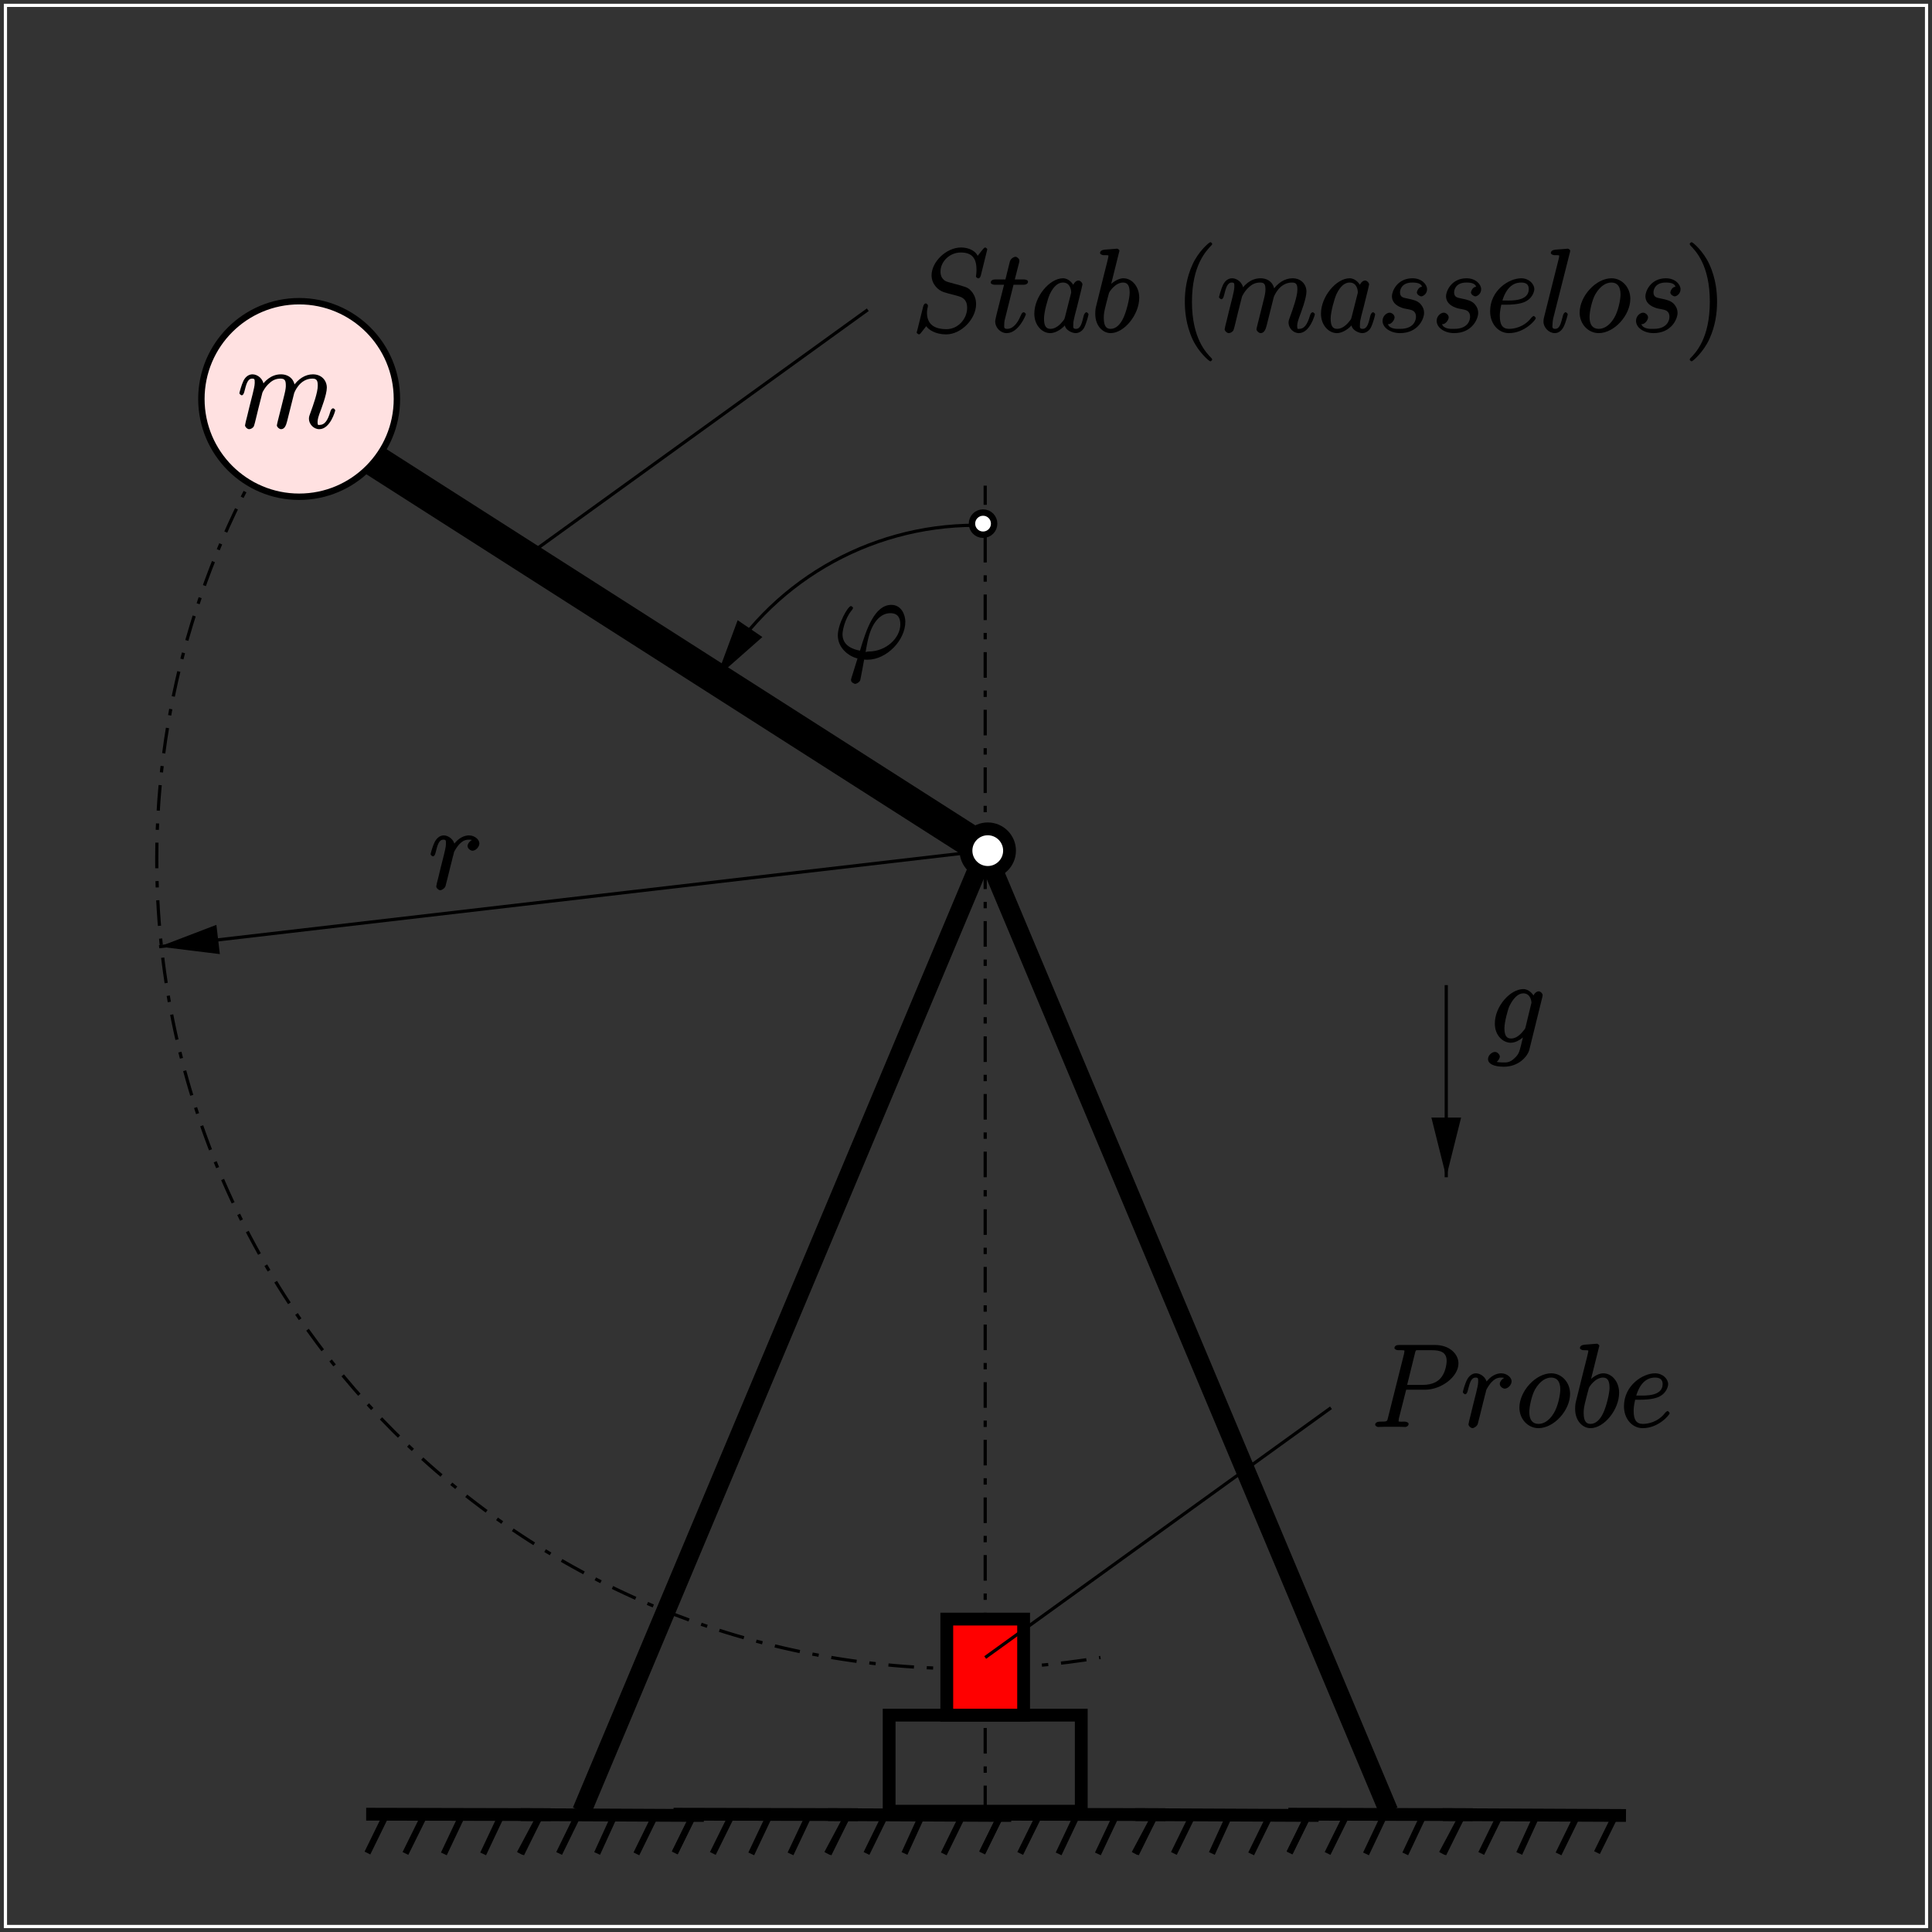<?xml version="1.0" encoding="UTF-8"?>
<svg xmlns="http://www.w3.org/2000/svg" xmlns:xlink="http://www.w3.org/1999/xlink" width="283.46pt" height="283.47pt" viewBox="0 0 283.46 283.47" version="1.1">
<rect x="0" y="0" width="283.46" height="283.47" fill="#333333" stroke="none"/>
<defs>
<g>
<symbol overflow="visible" id="glyph0-0">
<path style="stroke:none;" d=""/>
</symbol>
<symbol overflow="visible" id="glyph0-1">
<path style="stroke:none;" d="M 3.688 -5.188 C 3.719 -5.281 4.094 -6.047 4.734 -6.594 C 5.188 -7.016 5.688 -7.25 6.359 -7.25 C 7.047 -7.25 7.125 -6.875 7.125 -6.188 C 7.125 -6.078 7.125 -5.734 6.922 -4.922 L 6.484 -3.156 C 6.359 -2.641 6.031 -1.359 5.984 -1.172 C 5.922 -0.906 5.812 -0.469 5.812 -0.391 C 5.812 -0.156 6.172 0.172 6.422 0.172 C 6.938 0.172 7.156 -0.359 7.312 -0.984 L 8.344 -5.094 C 8.391 -5.234 9.141 -7.25 11.031 -7.25 C 11.719 -7.25 11.812 -6.875 11.812 -6.188 C 11.812 -5.219 11.141 -3.344 10.766 -2.312 C 10.609 -1.891 10.516 -1.672 10.516 -1.359 C 10.516 -0.578 11.203 0.172 12.031 0.172 C 13.641 0.172 14.375 -2.5 14.375 -2.594 C 14.375 -2.688 14.172 -2.891 14.062 -2.891 C 13.906 -2.891 13.734 -2.703 13.656 -2.406 C 13.266 -1.031 12.781 -0.453 12.094 -0.453 C 11.922 -0.453 11.781 -0.328 11.781 -0.875 C 11.781 -1.328 11.984 -1.875 12.047 -2.062 C 12.359 -2.891 13.141 -4.922 13.141 -5.922 C 13.141 -6.953 12.391 -7.875 11.094 -7.875 C 9.938 -7.875 8.906 -7.156 8.219 -6.141 L 8.453 -6.062 C 8.406 -6.984 7.703 -7.875 6.406 -7.875 C 4.875 -7.875 3.953 -6.734 3.656 -6.297 L 3.891 -6.219 C 3.844 -7.203 3 -7.875 2.234 -7.875 C 1.734 -7.875 1.234 -7.578 0.906 -6.922 C 0.609 -6.297 0.312 -5.172 0.312 -5.094 C 0.312 -5.031 0.531 -4.797 0.656 -4.797 C 0.797 -4.797 0.953 -4.953 1.047 -5.359 C 1.312 -6.375 1.5 -7.25 2.188 -7.25 C 2.578 -7.25 2.562 -7.109 2.562 -6.594 C 2.562 -6.219 2.391 -5.547 2.266 -5.016 L 1.797 -3.156 C 1.719 -2.828 1.531 -2.047 1.453 -1.734 C 1.328 -1.297 1.141 -0.484 1.141 -0.391 C 1.141 -0.156 1.484 0.172 1.734 0.172 C 1.953 0.172 2.266 0.031 2.422 -0.234 C 2.5 -0.406 2.656 -1.016 2.734 -1.359 L 3.109 -2.906 Z M 3.688 -5.188 "/>
</symbol>
<symbol overflow="visible" id="glyph0-2">
<path style="stroke:none;" d="M 6.703 -7.312 C 6.172 -7.219 5.734 -6.703 5.734 -6.312 C 5.734 -5.906 6.219 -5.625 6.453 -5.625 C 6.938 -5.625 7.469 -6.188 7.469 -6.703 C 7.469 -7.25 6.797 -7.875 5.938 -7.875 C 5.25 -7.875 4.359 -7.5 3.641 -6.453 L 3.875 -6.375 C 3.75 -7.281 2.922 -7.875 2.234 -7.875 C 1.562 -7.875 1.125 -7.297 0.953 -6.984 C 0.562 -6.219 0.312 -5.188 0.312 -5.094 C 0.312 -5.031 0.531 -4.797 0.656 -4.797 C 0.797 -4.797 0.953 -4.953 1.047 -5.359 C 1.312 -6.391 1.5 -7.25 2.188 -7.25 C 2.594 -7.25 2.562 -7.094 2.562 -6.594 C 2.562 -6.219 2.391 -5.547 2.266 -5.016 L 1.797 -3.156 C 1.719 -2.828 1.531 -2.047 1.453 -1.734 C 1.328 -1.297 1.141 -0.484 1.141 -0.391 C 1.141 -0.156 1.484 0.172 1.734 0.172 C 1.922 0.172 2.391 -0.094 2.5 -0.438 C 2.547 -0.562 3.188 -3.172 3.281 -3.562 C 3.375 -3.938 3.484 -4.312 3.562 -4.688 C 3.641 -4.922 3.703 -5.203 3.75 -5.422 C 3.812 -5.578 4.219 -6.312 4.656 -6.703 C 4.859 -6.891 5.219 -7.25 5.922 -7.25 C 6.203 -7.25 6.375 -7.234 6.594 -7.078 Z M 6.703 -7.312 "/>
</symbol>
<symbol overflow="visible" id="glyph0-3">
<path style="stroke:none;" d="M 5.188 -1.031 C 4.891 -1.031 4.766 -0.891 4.766 -0.984 C 4.766 -1.016 5.062 -2.641 5.172 -3.016 C 5.719 -5.219 6.891 -6.656 8.391 -6.656 C 9.5 -6.656 9.859 -5.953 9.859 -5.016 C 9.859 -3.047 7.812 -1.031 5.188 -1.031 Z M 4.438 0.141 C 4.547 0.156 4.719 0.172 5.031 0.172 C 7.859 0.172 10.594 -2.688 10.594 -5.406 C 10.594 -6.453 9.984 -7.875 8.547 -7.875 C 6.062 -7.875 4.859 -4.234 3.938 -1.156 C 2.062 -1.516 1.375 -2.422 1.375 -3.578 C 1.375 -4.047 1.688 -5.781 2.688 -7.031 C 2.875 -7.25 2.922 -7.391 2.922 -7.422 C 2.922 -7.562 2.656 -7.703 2.625 -7.703 C 2.156 -7.703 0.688 -5.047 0.688 -3.406 C 0.688 -1.484 2.359 -0.297 3.578 -0.016 L 2.703 2.797 C 2.625 3.047 2.625 3.078 2.625 3.156 C 2.625 3.562 3.188 3.719 3.219 3.719 C 3.391 3.719 3.844 3.516 3.984 3.172 C 4.031 3.016 4.516 0.344 4.547 0.172 Z M 4.438 0.141 "/>
</symbol>
<symbol overflow="visible" id="glyph0-4">
<path style="stroke:none;" d="M 5.672 -2.328 C 5.594 -2.047 5.609 -2.062 5.391 -1.812 C 4.688 -0.891 4.062 -0.625 3.531 -0.625 C 2.969 -0.625 2.562 -0.938 2.562 -2.125 C 2.562 -3.031 3.078 -4.953 3.312 -5.422 C 3.906 -6.594 4.594 -7.25 5.328 -7.25 C 6.453 -7.25 6.531 -5.969 6.531 -5.875 L 6.469 -5.625 Z M 7.031 -6.594 C 6.797 -7.094 6.188 -7.875 5.328 -7.875 C 3.438 -7.875 1.156 -5.375 1.156 -2.812 C 1.156 -1.016 2.391 0 3.5 0 C 4.406 0 5.297 -0.75 5.609 -1.109 L 5.375 -1.203 L 5 0.344 C 4.75 1.297 4.703 1.641 4.078 2.234 C 3.375 2.938 2.828 2.891 2.438 2.891 C 1.922 2.891 1.5 2.859 1.062 2.719 L 1.062 3 C 1.625 2.844 1.891 2.219 1.891 2.031 C 1.891 1.75 1.547 1.344 1.172 1.344 C 0.75 1.344 0.156 1.828 0.156 2.391 C 0.156 3.094 1.016 3.516 2.484 3.516 C 4.703 3.516 5.984 1.953 6.219 1.016 L 8.125 -6.703 C 8.172 -6.906 8.172 -6.938 8.172 -6.969 C 8.172 -7.219 7.859 -7.547 7.594 -7.547 C 7.188 -7.547 6.781 -7.062 6.734 -6.594 Z M 7.031 -6.594 "/>
</symbol>
<symbol overflow="visible" id="glyph0-5">
<path style="stroke:none;" d="M 5.094 -5.469 L 7.984 -5.469 C 10.359 -5.469 12.875 -7.375 12.875 -9.328 C 12.875 -10.672 11.609 -12.031 9.438 -12.031 L 4.109 -12.031 C 3.781 -12.031 3.484 -11.891 3.484 -11.578 C 3.484 -11.406 3.781 -11.266 4.047 -11.266 C 5.094 -11.266 4.938 -11.266 4.938 -11.078 C 4.938 -11.031 4.938 -10.938 4.875 -10.672 L 2.547 -1.406 C 2.391 -0.812 2.516 -0.781 1.312 -0.781 C 0.984 -0.781 0.656 -0.641 0.656 -0.328 C 0.656 -0.141 0.969 0 1.062 0 C 1.391 0 1.734 -0.031 2.062 -0.031 L 4.078 -0.031 C 4.406 -0.031 4.766 0 5.094 0 C 5.234 0 5.562 -0.141 5.562 -0.469 C 5.562 -0.641 5.266 -0.781 5.016 -0.781 C 3.984 -0.781 4.094 -0.75 4.094 -0.938 C 4.094 -1.016 4.109 -1.141 4.125 -1.219 L 5.203 -5.469 Z M 6.469 -10.734 C 6.625 -11.359 6.562 -11.266 7.234 -11.266 L 8.938 -11.266 C 10.234 -11.266 11.141 -10.984 11.141 -9.688 C 11.141 -9.25 10.969 -7.875 10.172 -7.078 C 9.891 -6.766 9.156 -6.172 7.594 -6.172 L 5.344 -6.172 Z M 6.469 -10.734 "/>
</symbol>
<symbol overflow="visible" id="glyph0-6">
<path style="stroke:none;" d="M 7.984 -4.875 C 7.984 -6.516 6.781 -7.875 5.219 -7.875 C 2.938 -7.875 0.547 -5.25 0.547 -2.828 C 0.547 -1.188 1.781 0.172 3.344 0.172 C 5.625 0.172 7.984 -2.438 7.984 -4.875 Z M 3.359 -0.453 C 2.5 -0.453 2 -1 2 -2.203 C 2 -3 2.359 -4.656 2.844 -5.516 C 3.609 -6.828 4.5 -7.25 5.203 -7.25 C 6.047 -7.25 6.547 -6.703 6.547 -5.5 C 6.547 -4.797 6.234 -3.047 5.578 -2 C 4.875 -0.844 4.031 -0.453 3.359 -0.453 Z M 3.359 -0.453 "/>
</symbol>
<symbol overflow="visible" id="glyph0-7">
<path style="stroke:none;" d="M 4.109 -11.656 C 4.125 -11.719 4.172 -11.828 4.172 -11.922 C 4.172 -12.094 3.859 -12.219 3.828 -12.219 C 3.812 -12.219 3.188 -12.172 2.875 -12.141 C 2.578 -12.125 2.328 -12.094 2.016 -12.078 C 1.594 -12.031 1.328 -11.875 1.328 -11.578 C 1.328 -11.406 1.656 -11.266 1.828 -11.266 C 2.703 -11.266 2.547 -11.25 2.547 -11.078 C 2.547 -10.953 2.406 -10.453 2.344 -10.141 L 1.922 -8.484 C 1.75 -7.797 0.781 -3.891 0.703 -3.578 C 0.625 -3.156 0.625 -2.859 0.625 -2.641 C 0.625 -0.875 1.75 0.172 2.875 0.172 C 4.875 0.172 7.078 -2.531 7.078 -5.031 C 7.078 -6.609 6.047 -7.875 4.75 -7.875 C 3.859 -7.875 2.938 -7.078 2.625 -6.734 L 2.859 -6.641 Z M 2.891 -0.453 C 2.344 -0.453 1.875 -0.719 1.875 -2.062 C 1.875 -2.641 1.922 -2.969 2.234 -4.172 C 2.297 -4.391 2.562 -5.5 2.641 -5.719 C 2.672 -5.859 3.547 -7.25 4.719 -7.25 C 5.469 -7.25 5.672 -6.625 5.672 -5.734 C 5.672 -4.906 5.188 -2.969 4.75 -2.062 C 4.328 -1.141 3.688 -0.453 2.891 -0.453 Z M 2.891 -0.453 "/>
</symbol>
<symbol overflow="visible" id="glyph0-8">
<path style="stroke:none;" d="M 3.078 -4 C 3.547 -4 4.719 -4.031 5.547 -4.344 C 6.859 -4.844 7.109 -5.969 7.109 -6.281 C 7.109 -7.047 6.312 -7.875 5.188 -7.875 C 3.375 -7.875 0.625 -6.094 0.625 -3.031 C 0.625 -1.219 1.812 0.172 3.375 0.172 C 5.719 0.172 7.328 -1.797 7.328 -2.016 C 7.328 -2.125 7.094 -2.344 7.031 -2.344 C 6.969 -2.344 6.859 -2.266 6.703 -2.125 C 5.594 -0.656 4.062 -0.453 3.406 -0.453 C 2.422 -0.453 2.047 -1.078 2.047 -2.359 C 2.047 -2.594 2.047 -3.031 2.266 -4 Z M 2.391 -4.484 C 3.141 -7.125 4.625 -7.25 5.188 -7.25 C 5.938 -7.25 6.297 -6.938 6.297 -6.281 C 6.297 -4.484 3.703 -4.609 2.984 -4.609 L 2.422 -4.609 Z M 2.391 -4.484 "/>
</symbol>
<symbol overflow="visible" id="glyph0-9">
<path style="stroke:none;" d="M 11.078 -12.109 C 11.078 -12.266 10.812 -12.391 10.781 -12.391 C 10.703 -12.391 10.594 -12.328 10.391 -12.078 C 10.281 -11.953 9.578 -11.047 9.672 -11.172 C 9.172 -12.156 7.953 -12.391 7.234 -12.391 C 5.047 -12.391 2.906 -10.266 2.906 -8.312 C 2.906 -7.031 3.844 -6.125 4.688 -5.844 C 4.875 -5.766 5.891 -5.5 6.406 -5.375 C 7.281 -5.125 7.406 -5.094 7.766 -4.719 C 7.828 -4.625 8.125 -4.344 8.125 -3.531 C 8.125 -1.922 6.797 -0.406 5.078 -0.406 C 3.672 -0.406 2.234 -0.875 2.234 -2.812 C 2.234 -3.141 2.312 -3.547 2.359 -3.719 C 2.359 -3.766 2.375 -3.859 2.375 -3.891 C 2.375 -3.953 2.203 -4.188 2.062 -4.188 C 1.906 -4.188 1.734 -4.016 1.672 -3.719 L 0.797 -0.188 C 0.797 -0.172 0.719 0.047 0.719 0.062 C 0.719 0.219 1.016 0.359 1.047 0.359 C 1.125 0.359 1.219 0.312 1.422 0.047 L 2.125 -0.844 C 2.438 -0.359 3.438 0.359 5.047 0.359 C 7.266 0.359 9.438 -1.922 9.438 -4.078 C 9.438 -4.797 9.219 -5.531 8.562 -6.172 C 8.203 -6.531 7.797 -6.656 6.219 -7.078 C 5.062 -7.391 5 -7.391 4.688 -7.656 C 4.391 -7.953 4.219 -8.281 4.219 -8.875 C 4.219 -10.312 5.547 -11.656 7.188 -11.656 C 8.875 -11.656 9.5 -10.766 9.5 -9.125 C 9.5 -8.672 9.422 -8.219 9.422 -8.141 C 9.422 -7.984 9.719 -7.859 9.766 -7.859 C 9.922 -7.859 10.078 -8.047 10.141 -8.312 Z M 11.078 -12.109 "/>
</symbol>
<symbol overflow="visible" id="glyph0-10">
<path style="stroke:none;" d="M 3.469 -6.922 L 5.047 -6.922 C 5.375 -6.922 5.688 -7.062 5.688 -7.375 C 5.688 -7.562 5.438 -7.703 5.094 -7.703 L 3.75 -7.703 L 4.359 -10.078 C 4.422 -10.312 4.422 -10.344 4.422 -10.469 C 4.422 -10.75 4.062 -11.031 3.844 -11.031 C 3.703 -11.031 3.156 -10.844 3.016 -10.297 L 2.375 -7.703 L 0.875 -7.703 C 0.531 -7.703 0.219 -7.562 0.219 -7.234 C 0.219 -7.062 0.5 -6.922 0.828 -6.922 L 2.172 -6.922 L 1.062 -2.516 C 0.938 -1.906 0.875 -1.734 0.875 -1.516 C 0.875 -0.703 1.594 0.172 2.562 0.172 C 4.312 0.172 5.375 -2.484 5.375 -2.594 C 5.375 -2.703 5.172 -2.891 5.062 -2.891 C 5.031 -2.891 4.859 -2.844 4.828 -2.766 C 4.797 -2.75 4.734 -2.656 4.609 -2.375 C 4.25 -1.516 3.609 -0.453 2.625 -0.453 C 2.094 -0.453 2.203 -0.734 2.203 -1.125 C 2.203 -1.141 2.203 -1.469 2.25 -1.672 L 3.562 -6.922 Z M 3.469 -6.922 "/>
</symbol>
<symbol overflow="visible" id="glyph0-11">
<path style="stroke:none;" d="M 5.031 -2.188 C 4.938 -1.891 5 -1.953 4.75 -1.625 C 4.375 -1.141 3.719 -0.453 2.906 -0.453 C 2.203 -0.453 1.953 -0.953 1.953 -1.969 C 1.953 -2.906 2.484 -4.844 2.812 -5.562 C 3.391 -6.766 4.062 -7.25 4.734 -7.25 C 5.875 -7.25 5.938 -5.969 5.938 -5.844 C 5.938 -5.812 5.938 -5.688 5.891 -5.578 Z M 6.422 -6.594 C 6.234 -7.047 5.625 -7.875 4.734 -7.875 C 2.797 -7.875 0.531 -5.219 0.531 -2.672 C 0.531 -0.969 1.688 0.172 2.859 0.172 C 3.812 0.172 4.703 -0.609 5.016 -0.953 C 5.109 -0.266 6.078 0.172 6.594 0.172 C 7.109 0.172 7.609 -0.172 7.859 -0.656 C 8.25 -1.484 8.484 -2.531 8.484 -2.594 C 8.484 -2.688 8.281 -2.891 8.172 -2.891 C 8.031 -2.891 7.859 -2.672 7.781 -2.406 C 7.531 -1.391 7.359 -0.453 6.641 -0.453 C 6.141 -0.453 6.25 -0.75 6.25 -1.109 C 6.25 -1.5 6.297 -1.688 6.453 -2.359 C 6.578 -2.797 6.656 -3.172 6.797 -3.672 C 7.438 -6.25 7.594 -6.875 7.594 -6.969 C 7.594 -7.219 7.266 -7.547 7.016 -7.547 C 6.453 -7.547 6.172 -6.797 6.125 -6.594 Z M 6.422 -6.594 "/>
</symbol>
<symbol overflow="visible" id="glyph0-12">
<path style="stroke:none;" d="M 3.922 -3.438 C 4.219 -3.391 4.688 -3.281 4.781 -3.266 C 5.016 -3.203 5.625 -3.062 5.625 -2.234 C 5.625 -1.703 5.297 -0.453 3.312 -0.453 C 2.938 -0.453 1.797 -0.359 1.5 -1.141 C 2 -1.078 2.484 -1.75 2.484 -2.141 C 2.484 -2.5 2.094 -2.828 1.75 -2.828 C 1.375 -2.828 0.719 -2.391 0.719 -1.625 C 0.719 -0.609 1.906 0.172 3.281 0.172 C 5.906 0.172 6.812 -1.891 6.812 -2.797 C 6.812 -3.047 6.766 -3.609 6.219 -4.172 C 5.781 -4.578 5.281 -4.719 4.359 -4.906 C 3.891 -5.016 3.281 -5.031 3.281 -5.797 C 3.281 -6.141 3.469 -7.25 5.094 -7.25 C 5.812 -7.25 6.375 -7.109 6.516 -6.625 C 5.938 -6.625 5.75 -5.844 5.75 -5.812 C 5.75 -5.453 6.234 -5.219 6.391 -5.219 C 6.625 -5.219 7.25 -5.547 7.25 -6.266 C 7.25 -6.984 6.453 -7.875 5.109 -7.875 C 2.859 -7.875 2.094 -5.953 2.094 -5.25 C 2.094 -3.938 3.531 -3.531 3.922 -3.438 Z M 3.922 -3.438 "/>
</symbol>
<symbol overflow="visible" id="glyph0-13">
<path style="stroke:none;" d="M 4.516 -11.656 C 4.531 -11.719 4.562 -11.828 4.562 -11.922 C 4.562 -12.094 4.25 -12.219 4.219 -12.219 C 4.203 -12.219 3.578 -12.172 3.266 -12.141 C 2.984 -12.125 2.719 -12.094 2.406 -12.078 C 2 -12.031 1.719 -11.875 1.719 -11.578 C 1.719 -11.406 2.047 -11.266 2.219 -11.266 C 3.094 -11.266 2.938 -11.25 2.938 -11.078 C 2.938 -11 2.938 -10.969 2.859 -10.656 L 0.719 -2.125 C 0.672 -1.922 0.641 -1.797 0.641 -1.516 C 0.641 -0.656 1.422 0.172 2.312 0.172 C 2.875 0.172 3.344 -0.234 3.609 -0.781 C 3.906 -1.344 4.203 -2.531 4.203 -2.594 C 4.203 -2.688 4 -2.891 3.891 -2.891 C 3.734 -2.891 3.562 -2.672 3.5 -2.406 C 3.188 -1.219 3.031 -0.453 2.344 -0.453 C 1.828 -0.453 1.969 -0.859 1.969 -1.109 C 1.969 -1.172 1.969 -1.531 2.078 -2.016 Z M 4.516 -11.656 "/>
</symbol>
<symbol overflow="visible" id="glyph1-0">
<path style="stroke:none;" d=""/>
</symbol>
<symbol overflow="visible" id="glyph1-1">
<path style="stroke:none;" d="M 5.406 4.062 C 5.406 4.047 5.375 3.922 5.328 3.875 C 4.531 3.062 2.438 0.953 2.438 -4.422 C 2.438 -9.797 4.5 -11.875 5.375 -12.797 C 5.375 -12.859 5.406 -12.891 5.406 -12.953 C 5.406 -13 5.219 -13.172 5.141 -13.172 C 4.953 -13.172 3.344 -11.766 2.5 -9.859 C 1.641 -7.953 1.391 -6.094 1.391 -4.438 C 1.391 -3.203 1.516 -1.109 2.547 1.125 C 3.375 2.906 4.938 4.312 5.141 4.312 C 5.234 4.312 5.406 4.125 5.406 4.062 Z M 5.406 4.062 "/>
</symbol>
<symbol overflow="visible" id="glyph1-2">
<path style="stroke:none;" d="M 4.672 -4.422 C 4.672 -5.672 4.547 -7.766 3.516 -9.984 C 2.688 -11.781 1.141 -13.172 0.938 -13.172 C 0.875 -13.172 0.656 -13.016 0.656 -12.938 C 0.656 -12.891 0.703 -12.781 0.719 -12.734 C 1.547 -11.875 3.609 -9.797 3.609 -4.438 C 3.609 0.938 1.562 3.031 0.719 3.891 C 0.703 3.922 0.656 4.031 0.656 4.062 C 0.656 4.156 0.875 4.312 0.938 4.312 C 1.125 4.312 2.719 2.891 3.562 1 C 4.422 -0.906 4.672 -2.766 4.672 -4.422 Z M 4.672 -4.422 "/>
</symbol>
</g>
<clipPath id="clip1">
  <path d="M 40 253 L 93 253 L 93 283.441 L 40 283.441 Z M 40 253 "/>
</clipPath>
<clipPath id="clip2">
  <path d="M 57 253 L 87 253 L 87 283.441 L 57 283.441 Z M 57 253 "/>
</clipPath>
<clipPath id="clip3">
  <path d="M 51 252 L 82 252 L 82 283.441 L 51 283.441 Z M 51 252 "/>
</clipPath>
<clipPath id="clip4">
  <path d="M 46 253 L 76 253 L 76 283.441 L 46 283.441 Z M 46 253 "/>
</clipPath>
<clipPath id="clip5">
  <path d="M 40 252 L 70 252 L 70 283.441 L 40 283.441 Z M 40 252 "/>
</clipPath>
<clipPath id="clip6">
  <path d="M 27 239 L 108 239 L 108 283.441 L 27 283.441 Z M 27 239 "/>
</clipPath>
<clipPath id="clip7">
  <path d="M 62 252 L 115 252 L 115 283.441 L 62 283.441 Z M 62 252 "/>
</clipPath>
<clipPath id="clip8">
  <path d="M 80 252 L 110 252 L 110 283.441 L 80 283.441 Z M 80 252 "/>
</clipPath>
<clipPath id="clip9">
  <path d="M 74 252 L 104 252 L 104 283.441 L 74 283.441 Z M 74 252 "/>
</clipPath>
<clipPath id="clip10">
  <path d="M 68 252 L 99 252 L 99 283.441 L 68 283.441 Z M 68 252 "/>
</clipPath>
<clipPath id="clip11">
  <path d="M 63 253 L 93 253 L 93 283.441 L 63 283.441 Z M 63 253 "/>
</clipPath>
<clipPath id="clip12">
  <path d="M 49 239 L 130 239 L 130 283.441 L 49 283.441 Z M 49 239 "/>
</clipPath>
<clipPath id="clip13">
  <path d="M 85 253 L 138 253 L 138 283.441 L 85 283.441 Z M 85 253 "/>
</clipPath>
<clipPath id="clip14">
  <path d="M 102 253 L 132 253 L 132 283.441 L 102 283.441 Z M 102 253 "/>
</clipPath>
<clipPath id="clip15">
  <path d="M 96 252 L 127 252 L 127 283.441 L 96 283.441 Z M 96 252 "/>
</clipPath>
<clipPath id="clip16">
  <path d="M 91 253 L 121 253 L 121 283.441 L 91 283.441 Z M 91 253 "/>
</clipPath>
<clipPath id="clip17">
  <path d="M 85 252 L 116 252 L 116 283.441 L 85 283.441 Z M 85 252 "/>
</clipPath>
<clipPath id="clip18">
  <path d="M 72 239 L 153 239 L 153 283.441 L 72 283.441 Z M 72 239 "/>
</clipPath>
<clipPath id="clip19">
  <path d="M 108 252 L 161 252 L 161 283.441 L 108 283.441 Z M 108 252 "/>
</clipPath>
<clipPath id="clip20">
  <path d="M 125 252 L 155 252 L 155 283.441 L 125 283.441 Z M 125 252 "/>
</clipPath>
<clipPath id="clip21">
  <path d="M 119 252 L 149 252 L 149 283.441 L 119 283.441 Z M 119 252 "/>
</clipPath>
<clipPath id="clip22">
  <path d="M 113 252 L 144 252 L 144 283.441 L 113 283.441 Z M 113 252 "/>
</clipPath>
<clipPath id="clip23">
  <path d="M 108 253 L 138 253 L 138 283.441 L 108 283.441 Z M 108 253 "/>
</clipPath>
<clipPath id="clip24">
  <path d="M 94 239 L 175 239 L 175 283.441 L 94 283.441 Z M 94 239 "/>
</clipPath>
<clipPath id="clip25">
  <path d="M 130 253 L 183 253 L 183 283.441 L 130 283.441 Z M 130 253 "/>
</clipPath>
<clipPath id="clip26">
  <path d="M 147 253 L 178 253 L 178 283.441 L 147 283.441 Z M 147 253 "/>
</clipPath>
<clipPath id="clip27">
  <path d="M 142 252 L 172 252 L 172 283.441 L 142 283.441 Z M 142 252 "/>
</clipPath>
<clipPath id="clip28">
  <path d="M 136 253 L 166 253 L 166 283.441 L 136 283.441 Z M 136 253 "/>
</clipPath>
<clipPath id="clip29">
  <path d="M 130 252 L 161 252 L 161 283.441 L 130 283.441 Z M 130 252 "/>
</clipPath>
<clipPath id="clip30">
  <path d="M 117 239 L 198 239 L 198 283.441 L 117 283.441 Z M 117 239 "/>
</clipPath>
<clipPath id="clip31">
  <path d="M 153 252 L 206 252 L 206 283.441 L 153 283.441 Z M 153 252 "/>
</clipPath>
<clipPath id="clip32">
  <path d="M 170 252 L 200 252 L 200 283.441 L 170 283.441 Z M 170 252 "/>
</clipPath>
<clipPath id="clip33">
  <path d="M 164 252 L 194 252 L 194 283.441 L 164 283.441 Z M 164 252 "/>
</clipPath>
<clipPath id="clip34">
  <path d="M 158 252 L 189 252 L 189 283.441 L 158 283.441 Z M 158 252 "/>
</clipPath>
<clipPath id="clip35">
  <path d="M 153 253 L 183 253 L 183 283.441 L 153 283.441 Z M 153 253 "/>
</clipPath>
<clipPath id="clip36">
  <path d="M 140 239 L 221 239 L 221 283.441 L 140 283.441 Z M 140 239 "/>
</clipPath>
<clipPath id="clip37">
  <path d="M 175 253 L 228 253 L 228 283.441 L 175 283.441 Z M 175 253 "/>
</clipPath>
<clipPath id="clip38">
  <path d="M 192 253 L 223 253 L 223 283.441 L 192 283.441 Z M 192 253 "/>
</clipPath>
<clipPath id="clip39">
  <path d="M 187 252 L 217 252 L 217 283.441 L 187 283.441 Z M 187 252 "/>
</clipPath>
<clipPath id="clip40">
  <path d="M 181 253 L 211 253 L 211 283.441 L 181 283.441 Z M 181 253 "/>
</clipPath>
<clipPath id="clip41">
  <path d="M 175 252 L 206 252 L 206 283.441 L 175 283.441 Z M 175 252 "/>
</clipPath>
<clipPath id="clip42">
  <path d="M 162 239 L 243 239 L 243 283.441 L 162 283.441 Z M 162 239 "/>
</clipPath>
<clipPath id="clip43">
  <path d="M 198 252 L 251 252 L 251 283.441 L 198 283.441 Z M 198 252 "/>
</clipPath>
<clipPath id="clip44">
  <path d="M 215 252 L 245 252 L 245 283.441 L 215 283.441 Z M 215 252 "/>
</clipPath>
<clipPath id="clip45">
  <path d="M 209 252 L 239 252 L 239 283.441 L 209 283.441 Z M 209 252 "/>
</clipPath>
<clipPath id="clip46">
  <path d="M 204 252 L 234 252 L 234 283.441 L 204 283.441 Z M 204 252 "/>
</clipPath>
<clipPath id="clip47">
  <path d="M 198 253 L 228 253 L 228 283.441 L 198 283.441 Z M 198 253 "/>
</clipPath>
<clipPath id="clip48">
  <path d="M 185 239 L 266 239 L 266 283.441 L 185 283.441 Z M 185 239 "/>
</clipPath>
<clipPath id="clip49">
  <path d="M 0 0.043 L 283 0.043 L 283 283 L 0 283 Z M 0 0.043 "/>
</clipPath>
<clipPath id="clip50">
  <path d="M 211 144 L 213 144 L 213 173 L 211 173 Z M 211 144 "/>
</clipPath>
<clipPath id="clip51">
  <path d="M 0 0.043 L 0 283.441 L 283.398 283.441 L 283.398 0.043 Z M 210.312 164.203 L 210.312 173.664 L 214.07 173.664 L 214.07 164.203 L 212.191 171.723 Z M 210.312 164.203 "/>
</clipPath>
<clipPath id="clip52">
  <path d="M 104 84 L 244 84 L 244 283.441 L 104 283.441 Z M 104 84 "/>
</clipPath>
<clipPath id="clip53">
  <path d="M 0 0.043 L 211 0.043 L 211 192 L 0 192 Z M 0 0.043 "/>
</clipPath>
<clipPath id="clip54">
  <path d="M 45 84 L 185 84 L 185 283.441 L 45 283.441 Z M 45 84 "/>
</clipPath>
<clipPath id="clip55">
  <path d="M 16 118 L 152 118 L 152 146 L 16 146 Z M 16 118 "/>
</clipPath>
<clipPath id="clip56">
  <path d="M 0 0.043 L 0 283.441 L 283.398 283.441 L 283.398 0.043 Z M 31.551 136.02 L 22.156 137.082 L 22.594 140.84 L 31.988 139.715 L 24.348 138.773 Z M 31.551 136.02 "/>
</clipPath>
<clipPath id="clip57">
  <path d="M 98 70 L 151 70 L 151 107 L 98 107 Z M 98 70 "/>
</clipPath>
<clipPath id="clip58">
  <path d="M 0 0.043 L 0 283.441 L 283.398 283.441 L 283.398 0.043 Z M 108.344 91.359 L 102.953 99.125 L 106.086 101.254 L 111.473 93.488 L 105.648 98.625 Z M 108.344 91.359 "/>
</clipPath>
</defs>
<g id="surface1">
<g clip-path="url(#clip1)" clip-rule="nonzero">
<path style="fill:none;stroke-width:9.395;stroke-linecap:butt;stroke-linejoin:miter;stroke:rgb(0%,0%,0%);stroke-opacity:1;stroke-miterlimit:10;" d="M 539.727 171.692 L 792.148 170.442 L 762.734 115.325 " transform="matrix(0.1,0,0,-0.1,0,283.47)"/>
</g>
<g clip-path="url(#clip2)" clip-rule="nonzero">
<path style="fill:none;stroke-width:9.395;stroke-linecap:butt;stroke-linejoin:miter;stroke:rgb(0%,0%,0%);stroke-opacity:1;stroke-miterlimit:10;" d="M 708.867 114.7 L 735.781 171.692 " transform="matrix(0.1,0,0,-0.1,0,283.47)"/>
</g>
<g clip-path="url(#clip3)" clip-rule="nonzero">
<path style="fill:none;stroke-width:9.395;stroke-linecap:butt;stroke-linejoin:miter;stroke:rgb(0%,0%,0%);stroke-opacity:1;stroke-miterlimit:10;" d="M 651.211 114.7 L 678.789 172.942 " transform="matrix(0.1,0,0,-0.1,0,283.47)"/>
</g>
<g clip-path="url(#clip4)" clip-rule="nonzero">
<path style="fill:none;stroke-width:9.395;stroke-linecap:butt;stroke-linejoin:miter;stroke:rgb(0%,0%,0%);stroke-opacity:1;stroke-miterlimit:10;" d="M 594.844 115.325 L 622.422 171.067 " transform="matrix(0.1,0,0,-0.1,0,283.47)"/>
</g>
<g clip-path="url(#clip5)" clip-rule="nonzero">
<path style="fill:none;stroke-width:9.395;stroke-linecap:butt;stroke-linejoin:miter;stroke:rgb(0%,0%,0%);stroke-opacity:1;stroke-miterlimit:10;" d="M 539.102 115.95 L 566.68 172.317 " transform="matrix(0.1,0,0,-0.1,0,283.47)"/>
</g>
<g clip-path="url(#clip6)" clip-rule="nonzero">
<path style="fill:none;stroke-width:18.791;stroke-linecap:butt;stroke-linejoin:miter;stroke:rgb(0%,0%,0%);stroke-opacity:1;stroke-miterlimit:10;" d="M 537.227 172.942 L 807.812 172.317 " transform="matrix(0.1,0,0,-0.1,0,283.47)"/>
</g>
<g clip-path="url(#clip7)" clip-rule="nonzero">
<path style="fill:none;stroke-width:9.395;stroke-linecap:butt;stroke-linejoin:miter;stroke:rgb(0%,0%,0%);stroke-opacity:1;stroke-miterlimit:10;" d="M 762.734 172.317 L 1017.031 171.067 L 990.078 116.575 " transform="matrix(0.1,0,0,-0.1,0,283.47)"/>
</g>
<g clip-path="url(#clip8)" clip-rule="nonzero">
<path style="fill:none;stroke-width:9.395;stroke-linecap:butt;stroke-linejoin:miter;stroke:rgb(0%,0%,0%);stroke-opacity:1;stroke-miterlimit:10;" d="M 933.711 114.7 L 961.914 172.317 " transform="matrix(0.1,0,0,-0.1,0,283.47)"/>
</g>
<g clip-path="url(#clip9)" clip-rule="nonzero">
<path style="fill:none;stroke-width:9.395;stroke-linecap:butt;stroke-linejoin:miter;stroke:rgb(0%,0%,0%);stroke-opacity:1;stroke-miterlimit:10;" d="M 876.094 115.325 L 902.383 172.942 " transform="matrix(0.1,0,0,-0.1,0,283.47)"/>
</g>
<g clip-path="url(#clip10)" clip-rule="nonzero">
<path style="fill:none;stroke-width:9.395;stroke-linecap:butt;stroke-linejoin:miter;stroke:rgb(0%,0%,0%);stroke-opacity:1;stroke-miterlimit:10;" d="M 820.352 115.325 L 848.516 172.942 " transform="matrix(0.1,0,0,-0.1,0,283.47)"/>
</g>
<g clip-path="url(#clip11)" clip-rule="nonzero">
<path style="fill:none;stroke-width:9.395;stroke-linecap:butt;stroke-linejoin:miter;stroke:rgb(0%,0%,0%);stroke-opacity:1;stroke-miterlimit:10;" d="M 764.609 114.7 L 792.148 170.442 " transform="matrix(0.1,0,0,-0.1,0,283.47)"/>
</g>
<g clip-path="url(#clip12)" clip-rule="nonzero">
<path style="fill:none;stroke-width:18.791;stroke-linecap:butt;stroke-linejoin:miter;stroke:rgb(0%,0%,0%);stroke-opacity:1;stroke-miterlimit:10;" d="M 763.984 172.317 L 1032.695 171.067 " transform="matrix(0.1,0,0,-0.1,0,283.47)"/>
</g>
<g clip-path="url(#clip13)" clip-rule="nonzero">
<path style="fill:none;stroke-width:9.395;stroke-linecap:butt;stroke-linejoin:miter;stroke:rgb(0%,0%,0%);stroke-opacity:1;stroke-miterlimit:10;" d="M 990.703 171.692 L 1243.125 170.442 L 1213.711 115.325 " transform="matrix(0.1,0,0,-0.1,0,283.47)"/>
</g>
<g clip-path="url(#clip14)" clip-rule="nonzero">
<path style="fill:none;stroke-width:9.395;stroke-linecap:butt;stroke-linejoin:miter;stroke:rgb(0%,0%,0%);stroke-opacity:1;stroke-miterlimit:10;" d="M 1159.844 114.7 L 1186.758 171.692 " transform="matrix(0.1,0,0,-0.1,0,283.47)"/>
</g>
<g clip-path="url(#clip15)" clip-rule="nonzero">
<path style="fill:none;stroke-width:9.395;stroke-linecap:butt;stroke-linejoin:miter;stroke:rgb(0%,0%,0%);stroke-opacity:1;stroke-miterlimit:10;" d="M 1102.227 114.7 L 1129.766 172.942 " transform="matrix(0.1,0,0,-0.1,0,283.47)"/>
</g>
<g clip-path="url(#clip16)" clip-rule="nonzero">
<path style="fill:none;stroke-width:9.395;stroke-linecap:butt;stroke-linejoin:miter;stroke:rgb(0%,0%,0%);stroke-opacity:1;stroke-miterlimit:10;" d="M 1045.859 115.325 L 1073.398 171.067 " transform="matrix(0.1,0,0,-0.1,0,283.47)"/>
</g>
<g clip-path="url(#clip17)" clip-rule="nonzero">
<path style="fill:none;stroke-width:9.395;stroke-linecap:butt;stroke-linejoin:miter;stroke:rgb(0%,0%,0%);stroke-opacity:1;stroke-miterlimit:10;" d="M 990.078 115.95 L 1017.656 172.317 " transform="matrix(0.1,0,0,-0.1,0,283.47)"/>
</g>
<g clip-path="url(#clip18)" clip-rule="nonzero">
<path style="fill:none;stroke-width:18.791;stroke-linecap:butt;stroke-linejoin:miter;stroke:rgb(0%,0%,0%);stroke-opacity:1;stroke-miterlimit:10;" d="M 988.203 172.942 L 1258.789 172.317 " transform="matrix(0.1,0,0,-0.1,0,283.47)"/>
</g>
<g clip-path="url(#clip19)" clip-rule="nonzero">
<path style="fill:none;stroke-width:9.395;stroke-linecap:butt;stroke-linejoin:miter;stroke:rgb(0%,0%,0%);stroke-opacity:1;stroke-miterlimit:10;" d="M 1213.711 172.317 L 1468.008 171.067 L 1441.055 116.575 " transform="matrix(0.1,0,0,-0.1,0,283.47)"/>
</g>
<g clip-path="url(#clip20)" clip-rule="nonzero">
<path style="fill:none;stroke-width:9.395;stroke-linecap:butt;stroke-linejoin:miter;stroke:rgb(0%,0%,0%);stroke-opacity:1;stroke-miterlimit:10;" d="M 1384.688 114.7 L 1412.891 172.317 " transform="matrix(0.1,0,0,-0.1,0,283.47)"/>
</g>
<g clip-path="url(#clip21)" clip-rule="nonzero">
<path style="fill:none;stroke-width:9.395;stroke-linecap:butt;stroke-linejoin:miter;stroke:rgb(0%,0%,0%);stroke-opacity:1;stroke-miterlimit:10;" d="M 1327.07 115.325 L 1353.398 172.942 " transform="matrix(0.1,0,0,-0.1,0,283.47)"/>
</g>
<g clip-path="url(#clip22)" clip-rule="nonzero">
<path style="fill:none;stroke-width:9.395;stroke-linecap:butt;stroke-linejoin:miter;stroke:rgb(0%,0%,0%);stroke-opacity:1;stroke-miterlimit:10;" d="M 1271.328 115.325 L 1299.531 172.942 " transform="matrix(0.1,0,0,-0.1,0,283.47)"/>
</g>
<g clip-path="url(#clip23)" clip-rule="nonzero">
<path style="fill:none;stroke-width:9.395;stroke-linecap:butt;stroke-linejoin:miter;stroke:rgb(0%,0%,0%);stroke-opacity:1;stroke-miterlimit:10;" d="M 1215.586 114.7 L 1243.125 170.442 " transform="matrix(0.1,0,0,-0.1,0,283.47)"/>
</g>
<g clip-path="url(#clip24)" clip-rule="nonzero">
<path style="fill:none;stroke-width:18.791;stroke-linecap:butt;stroke-linejoin:miter;stroke:rgb(0%,0%,0%);stroke-opacity:1;stroke-miterlimit:10;" d="M 1214.961 172.317 L 1483.672 171.067 " transform="matrix(0.1,0,0,-0.1,0,283.47)"/>
</g>
<g clip-path="url(#clip25)" clip-rule="nonzero">
<path style="fill:none;stroke-width:9.395;stroke-linecap:butt;stroke-linejoin:miter;stroke:rgb(0%,0%,0%);stroke-opacity:1;stroke-miterlimit:10;" d="M 1441.719 171.692 L 1694.102 170.442 L 1664.688 115.325 " transform="matrix(0.1,0,0,-0.1,0,283.47)"/>
</g>
<g clip-path="url(#clip26)" clip-rule="nonzero">
<path style="fill:none;stroke-width:9.395;stroke-linecap:butt;stroke-linejoin:miter;stroke:rgb(0%,0%,0%);stroke-opacity:1;stroke-miterlimit:10;" d="M 1610.82 114.7 L 1637.734 171.692 " transform="matrix(0.1,0,0,-0.1,0,283.47)"/>
</g>
<g clip-path="url(#clip27)" clip-rule="nonzero">
<path style="fill:none;stroke-width:9.395;stroke-linecap:butt;stroke-linejoin:miter;stroke:rgb(0%,0%,0%);stroke-opacity:1;stroke-miterlimit:10;" d="M 1553.203 114.7 L 1580.742 172.942 " transform="matrix(0.1,0,0,-0.1,0,283.47)"/>
</g>
<g clip-path="url(#clip28)" clip-rule="nonzero">
<path style="fill:none;stroke-width:9.395;stroke-linecap:butt;stroke-linejoin:miter;stroke:rgb(0%,0%,0%);stroke-opacity:1;stroke-miterlimit:10;" d="M 1496.836 115.325 L 1524.375 171.067 " transform="matrix(0.1,0,0,-0.1,0,283.47)"/>
</g>
<g clip-path="url(#clip29)" clip-rule="nonzero">
<path style="fill:none;stroke-width:9.395;stroke-linecap:butt;stroke-linejoin:miter;stroke:rgb(0%,0%,0%);stroke-opacity:1;stroke-miterlimit:10;" d="M 1441.055 115.95 L 1468.633 172.317 " transform="matrix(0.1,0,0,-0.1,0,283.47)"/>
</g>
<g clip-path="url(#clip30)" clip-rule="nonzero">
<path style="fill:none;stroke-width:18.791;stroke-linecap:butt;stroke-linejoin:miter;stroke:rgb(0%,0%,0%);stroke-opacity:1;stroke-miterlimit:10;" d="M 1439.219 172.942 L 1709.805 172.317 " transform="matrix(0.1,0,0,-0.1,0,283.47)"/>
</g>
<g clip-path="url(#clip31)" clip-rule="nonzero">
<path style="fill:none;stroke-width:9.395;stroke-linecap:butt;stroke-linejoin:miter;stroke:rgb(0%,0%,0%);stroke-opacity:1;stroke-miterlimit:10;" d="M 1664.688 172.317 L 1918.984 171.067 L 1892.07 116.575 " transform="matrix(0.1,0,0,-0.1,0,283.47)"/>
</g>
<g clip-path="url(#clip32)" clip-rule="nonzero">
<path style="fill:none;stroke-width:9.395;stroke-linecap:butt;stroke-linejoin:miter;stroke:rgb(0%,0%,0%);stroke-opacity:1;stroke-miterlimit:10;" d="M 1835.664 114.7 L 1863.867 172.317 " transform="matrix(0.1,0,0,-0.1,0,283.47)"/>
</g>
<g clip-path="url(#clip33)" clip-rule="nonzero">
<path style="fill:none;stroke-width:9.395;stroke-linecap:butt;stroke-linejoin:miter;stroke:rgb(0%,0%,0%);stroke-opacity:1;stroke-miterlimit:10;" d="M 1778.047 115.325 L 1804.375 172.942 " transform="matrix(0.1,0,0,-0.1,0,283.47)"/>
</g>
<g clip-path="url(#clip34)" clip-rule="nonzero">
<path style="fill:none;stroke-width:9.395;stroke-linecap:butt;stroke-linejoin:miter;stroke:rgb(0%,0%,0%);stroke-opacity:1;stroke-miterlimit:10;" d="M 1722.305 115.325 L 1750.508 172.942 " transform="matrix(0.1,0,0,-0.1,0,283.47)"/>
</g>
<g clip-path="url(#clip35)" clip-rule="nonzero">
<path style="fill:none;stroke-width:9.395;stroke-linecap:butt;stroke-linejoin:miter;stroke:rgb(0%,0%,0%);stroke-opacity:1;stroke-miterlimit:10;" d="M 1666.562 114.7 L 1694.102 170.442 " transform="matrix(0.1,0,0,-0.1,0,283.47)"/>
</g>
<g clip-path="url(#clip36)" clip-rule="nonzero">
<path style="fill:none;stroke-width:18.791;stroke-linecap:butt;stroke-linejoin:miter;stroke:rgb(0%,0%,0%);stroke-opacity:1;stroke-miterlimit:10;" d="M 1665.938 172.317 L 1934.648 171.067 " transform="matrix(0.1,0,0,-0.1,0,283.47)"/>
</g>
<g clip-path="url(#clip37)" clip-rule="nonzero">
<path style="fill:none;stroke-width:9.395;stroke-linecap:butt;stroke-linejoin:miter;stroke:rgb(0%,0%,0%);stroke-opacity:1;stroke-miterlimit:10;" d="M 1892.695 171.692 L 2145.117 170.442 L 2115.664 115.325 " transform="matrix(0.1,0,0,-0.1,0,283.47)"/>
</g>
<g clip-path="url(#clip38)" clip-rule="nonzero">
<path style="fill:none;stroke-width:9.395;stroke-linecap:butt;stroke-linejoin:miter;stroke:rgb(0%,0%,0%);stroke-opacity:1;stroke-miterlimit:10;" d="M 2061.797 114.7 L 2088.711 171.692 " transform="matrix(0.1,0,0,-0.1,0,283.47)"/>
</g>
<g clip-path="url(#clip39)" clip-rule="nonzero">
<path style="fill:none;stroke-width:9.395;stroke-linecap:butt;stroke-linejoin:miter;stroke:rgb(0%,0%,0%);stroke-opacity:1;stroke-miterlimit:10;" d="M 2004.18 114.7 L 2031.758 172.942 " transform="matrix(0.1,0,0,-0.1,0,283.47)"/>
</g>
<g clip-path="url(#clip40)" clip-rule="nonzero">
<path style="fill:none;stroke-width:9.395;stroke-linecap:butt;stroke-linejoin:miter;stroke:rgb(0%,0%,0%);stroke-opacity:1;stroke-miterlimit:10;" d="M 1947.812 115.325 L 1975.352 171.067 " transform="matrix(0.1,0,0,-0.1,0,283.47)"/>
</g>
<g clip-path="url(#clip41)" clip-rule="nonzero">
<path style="fill:none;stroke-width:9.395;stroke-linecap:butt;stroke-linejoin:miter;stroke:rgb(0%,0%,0%);stroke-opacity:1;stroke-miterlimit:10;" d="M 1892.07 115.95 L 1919.609 172.317 " transform="matrix(0.1,0,0,-0.1,0,283.47)"/>
</g>
<g clip-path="url(#clip42)" clip-rule="nonzero">
<path style="fill:none;stroke-width:18.791;stroke-linecap:butt;stroke-linejoin:miter;stroke:rgb(0%,0%,0%);stroke-opacity:1;stroke-miterlimit:10;" d="M 1890.195 172.942 L 2160.781 172.317 " transform="matrix(0.1,0,0,-0.1,0,283.47)"/>
</g>
<g clip-path="url(#clip43)" clip-rule="nonzero">
<path style="fill:none;stroke-width:9.395;stroke-linecap:butt;stroke-linejoin:miter;stroke:rgb(0%,0%,0%);stroke-opacity:1;stroke-miterlimit:10;" d="M 2115.664 172.317 L 2369.961 171.067 L 2343.047 116.575 " transform="matrix(0.1,0,0,-0.1,0,283.47)"/>
</g>
<g clip-path="url(#clip44)" clip-rule="nonzero">
<path style="fill:none;stroke-width:9.395;stroke-linecap:butt;stroke-linejoin:miter;stroke:rgb(0%,0%,0%);stroke-opacity:1;stroke-miterlimit:10;" d="M 2286.68 114.7 L 2314.844 172.317 " transform="matrix(0.1,0,0,-0.1,0,283.47)"/>
</g>
<g clip-path="url(#clip45)" clip-rule="nonzero">
<path style="fill:none;stroke-width:9.395;stroke-linecap:butt;stroke-linejoin:miter;stroke:rgb(0%,0%,0%);stroke-opacity:1;stroke-miterlimit:10;" d="M 2229.023 115.325 L 2255.352 172.942 " transform="matrix(0.1,0,0,-0.1,0,283.47)"/>
</g>
<g clip-path="url(#clip46)" clip-rule="nonzero">
<path style="fill:none;stroke-width:9.395;stroke-linecap:butt;stroke-linejoin:miter;stroke:rgb(0%,0%,0%);stroke-opacity:1;stroke-miterlimit:10;" d="M 2173.281 115.325 L 2201.484 172.942 " transform="matrix(0.1,0,0,-0.1,0,283.47)"/>
</g>
<g clip-path="url(#clip47)" clip-rule="nonzero">
<path style="fill:none;stroke-width:9.395;stroke-linecap:butt;stroke-linejoin:miter;stroke:rgb(0%,0%,0%);stroke-opacity:1;stroke-miterlimit:10;" d="M 2117.539 114.7 L 2145.117 170.442 " transform="matrix(0.1,0,0,-0.1,0,283.47)"/>
</g>
<g clip-path="url(#clip48)" clip-rule="nonzero">
<path style="fill:none;stroke-width:18.791;stroke-linecap:butt;stroke-linejoin:miter;stroke:rgb(0%,0%,0%);stroke-opacity:1;stroke-miterlimit:10;" d="M 2116.914 172.317 L 2385.625 171.067 " transform="matrix(0.1,0,0,-0.1,0,283.47)"/>
</g>
<g clip-path="url(#clip49)" clip-rule="nonzero">
<path style="fill:none;stroke-width:4.698;stroke-linecap:butt;stroke-linejoin:miter;stroke:rgb(100%,100%,100%);stroke-opacity:1;stroke-miterlimit:10;" d="M 7.969 8.216 L 2826.602 8.216 L 2826.602 2826.848 L 7.969 2826.848 Z M 7.969 8.216 " transform="matrix(0.1,0,0,-0.1,0,283.47)"/>
</g>
<path style="fill:none;stroke-width:4.698;stroke-linecap:butt;stroke-linejoin:miter;stroke:rgb(0%,0%,0%);stroke-opacity:1;stroke-dasharray:37.582,18.791,9.395,18.791;stroke-miterlimit:10;" d="M 430.742 2234.934 C 299.883 2039.427 230 1809.466 230 1574.192 C 230 918.177 761.797 386.419 1417.773 386.419 C 1483.711 386.419 1549.531 391.887 1614.609 402.825 " transform="matrix(0.1,0,0,-0.1,0,283.47)"/>
<g clip-path="url(#clip50)" clip-rule="nonzero">
<g clip-path="url(#clip51)" clip-rule="evenodd">
<path style="fill:none;stroke-width:4.698;stroke-linecap:butt;stroke-linejoin:miter;stroke:rgb(0%,0%,0%);stroke-opacity:1;stroke-miterlimit:10;" d="M 2121.914 1389.348 L 2121.914 1107.473 " transform="matrix(0.1,0,0,-0.1,0,283.47)"/>
</g>
</g>
<path style=" stroke:none;fill-rule:evenodd;fill:rgb(0%,0%,0%);fill-opacity:1;" d="M 210.312 164.203 L 212.191 171.723 L 214.07 164.203 L 210.312 164.203 "/>
<path style="fill:none;stroke-width:4.698;stroke-linecap:butt;stroke-linejoin:miter;stroke:rgb(0%,0%,0%);stroke-opacity:1;stroke-miterlimit:10;" d="M 2103.125 1192.669 L 2121.914 1117.473 L 2140.703 1192.669 Z M 2103.125 1192.669 " transform="matrix(0.1,0,0,-0.1,0,283.47)"/>
<path style="fill:none;stroke-width:4.698;stroke-linecap:butt;stroke-linejoin:miter;stroke:rgb(0%,0%,0%);stroke-opacity:1;stroke-dasharray:37.582,18.791,9.395,18.791;stroke-miterlimit:10;" d="M 1445.469 177.317 L 1445.469 1586.653 " transform="matrix(0.1,0,0,-0.1,0,283.47)"/>
<g clip-path="url(#clip52)" clip-rule="nonzero">
<path style="fill:none;stroke-width:28.186;stroke-linecap:butt;stroke-linejoin:miter;stroke:rgb(0%,0%,0%);stroke-opacity:1;stroke-miterlimit:10;" d="M 1445.469 1586.653 L 2037.383 177.317 " transform="matrix(0.1,0,0,-0.1,0,283.47)"/>
</g>
<path style="fill:none;stroke-width:18.791;stroke-linecap:butt;stroke-linejoin:miter;stroke:rgb(0%,0%,0%);stroke-opacity:1;stroke-miterlimit:10;" d="M 1304.531 177.317 L 1586.406 177.317 L 1586.406 318.255 L 1304.531 318.255 Z M 1304.531 177.317 " transform="matrix(0.1,0,0,-0.1,0,283.47)"/>
<path style="fill:none;stroke-width:4.698;stroke-linecap:butt;stroke-linejoin:miter;stroke:rgb(0%,0%,0%);stroke-opacity:1;stroke-dasharray:37.582,18.791,9.395,18.791;stroke-miterlimit:10;" d="M 1445.469 1586.653 L 1445.469 2122.161 " transform="matrix(0.1,0,0,-0.1,0,283.47)"/>
<g clip-path="url(#clip53)" clip-rule="nonzero">
<path style="fill:none;stroke-width:46.977;stroke-linecap:butt;stroke-linejoin:miter;stroke:rgb(0%,0%,0%);stroke-opacity:1;stroke-miterlimit:10;" d="M 1445.469 1586.653 L 430.742 2234.934 " transform="matrix(0.1,0,0,-0.1,0,283.47)"/>
</g>
<path style="fill-rule:evenodd;fill:rgb(100%,0%,0%);fill-opacity:1;stroke-width:18.791;stroke-linecap:butt;stroke-linejoin:miter;stroke:rgb(0%,0%,0%);stroke-opacity:1;stroke-miterlimit:10;" d="M 1389.102 318.255 L 1501.836 318.255 L 1501.836 459.192 L 1389.102 459.192 Z M 1389.102 318.255 " transform="matrix(0.1,0,0,-0.1,0,283.47)"/>
<path style="fill:none;stroke-width:4.698;stroke-linecap:butt;stroke-linejoin:miter;stroke:rgb(0%,0%,0%);stroke-opacity:1;stroke-miterlimit:10;" d="M 1445.469 402.825 L 1952.812 769.231 " transform="matrix(0.1,0,0,-0.1,0,283.47)"/>
<g clip-path="url(#clip54)" clip-rule="nonzero">
<path style="fill:none;stroke-width:28.186;stroke-linecap:butt;stroke-linejoin:miter;stroke:rgb(0%,0%,0%);stroke-opacity:1;stroke-miterlimit:10;" d="M 1445.469 1586.653 L 853.555 177.317 " transform="matrix(0.1,0,0,-0.1,0,283.47)"/>
</g>
<g clip-path="url(#clip55)" clip-rule="nonzero">
<g clip-path="url(#clip56)" clip-rule="evenodd">
<path style="fill:none;stroke-width:4.698;stroke-linecap:butt;stroke-linejoin:miter;stroke:rgb(0%,0%,0%);stroke-opacity:1;stroke-miterlimit:10;" d="M 1445.469 1586.653 L 233.438 1445.716 " transform="matrix(0.1,0,0,-0.1,0,283.47)"/>
</g>
</g>
<path style=" stroke:none;fill-rule:evenodd;fill:rgb(0%,0%,0%);fill-opacity:1;" d="M 31.551 136.02 L 24.348 138.773 L 31.988 139.715 L 31.551 136.02 "/>
<path style="fill:none;stroke-width:4.698;stroke-linecap:butt;stroke-linejoin:miter;stroke:rgb(0%,0%,0%);stroke-opacity:1;stroke-miterlimit:10;" d="M 315.508 1474.505 L 243.477 1446.966 L 319.883 1437.552 Z M 315.508 1474.505 " transform="matrix(0.1,0,0,-0.1,0,283.47)"/>
<path style="fill:none;stroke-width:4.698;stroke-linecap:butt;stroke-linejoin:miter;stroke:rgb(0%,0%,0%);stroke-opacity:1;stroke-miterlimit:10;" d="M 765.859 2013.802 L 1273.203 2380.247 " transform="matrix(0.1,0,0,-0.1,0,283.47)"/>
<g clip-path="url(#clip57)" clip-rule="nonzero">
<g clip-path="url(#clip58)" clip-rule="evenodd">
<path style="fill:none;stroke-width:4.698;stroke-linecap:butt;stroke-linejoin:miter;stroke:rgb(0%,0%,0%);stroke-opacity:1;stroke-miterlimit:10;" d="M 1441.68 2063.919 C 1438.086 2063.997 1434.492 2064.036 1430.938 2064.036 C 1273.008 2064.036 1127.5 1978.411 1050.859 1840.325 " transform="matrix(0.1,0,0,-0.1,0,283.47)"/>
</g>
</g>
<path style=" stroke:none;fill-rule:evenodd;fill:rgb(0%,0%,0%);fill-opacity:1;" d="M 108.344 91.359 L 105.648 98.625 L 111.473 93.488 L 108.344 91.359 "/>
<path style="fill:none;stroke-width:4.698;stroke-linecap:butt;stroke-linejoin:miter;stroke:rgb(0%,0%,0%);stroke-opacity:1;stroke-miterlimit:10;" d="M 1083.438 1921.106 L 1056.484 1848.45 L 1114.727 1899.817 Z M 1083.438 1921.106 " transform="matrix(0.1,0,0,-0.1,0,283.47)"/>
<path style=" stroke:none;fill-rule:evenodd;fill:rgb(100%,100%,100%);fill-opacity:1;" d="M 148.117 124.805 C 148.117 126.57 146.688 128 144.922 128 C 143.156 128 141.727 126.57 141.727 124.805 C 141.727 123.043 143.156 121.609 144.922 121.609 C 146.688 121.609 148.117 123.043 148.117 124.805 "/>
<path style="fill:none;stroke-width:18.791;stroke-linecap:butt;stroke-linejoin:miter;stroke:rgb(0%,0%,0%);stroke-opacity:1;stroke-miterlimit:10;" d="M 1481.172 1586.653 C 1481.172 1568.997 1466.875 1554.7 1449.219 1554.7 C 1431.562 1554.7 1417.266 1568.997 1417.266 1586.653 C 1417.266 1604.27 1431.562 1618.606 1449.219 1618.606 C 1466.875 1618.606 1481.172 1604.27 1481.172 1586.653 Z M 1481.172 1586.653 " transform="matrix(0.1,0,0,-0.1,0,283.47)"/>
<path style=" stroke:none;fill-rule:evenodd;fill:rgb(100%,100%,100%);fill-opacity:1;" d="M 145.859 76.828 C 145.859 77.727 145.133 78.453 144.234 78.453 C 143.336 78.453 142.605 77.727 142.605 76.828 C 142.605 75.926 143.336 75.199 144.234 75.199 C 145.133 75.199 145.859 75.926 145.859 76.828 "/>
<path style="fill:none;stroke-width:9.395;stroke-linecap:butt;stroke-linejoin:miter;stroke:rgb(0%,0%,0%);stroke-opacity:1;stroke-miterlimit:10;" d="M 1458.594 2066.419 C 1458.594 2057.434 1451.328 2050.169 1442.344 2050.169 C 1433.359 2050.169 1426.055 2057.434 1426.055 2066.419 C 1426.055 2075.442 1433.359 2082.708 1442.344 2082.708 C 1451.328 2082.708 1458.594 2075.442 1458.594 2066.419 Z M 1458.594 2066.419 " transform="matrix(0.1,0,0,-0.1,0,283.47)"/>
<path style=" stroke:none;fill-rule:evenodd;fill:rgb(100%,88.084%,88.084%);fill-opacity:1;" d="M 58.234 58.535 C 58.234 66.457 51.812 72.883 43.891 72.883 C 35.969 72.883 29.547 66.457 29.547 58.535 C 29.547 50.613 35.969 44.191 43.891 44.191 C 51.812 44.191 58.234 50.613 58.234 58.535 "/>
<path style="fill:none;stroke-width:9.395;stroke-linecap:butt;stroke-linejoin:miter;stroke:rgb(0%,0%,0%);stroke-opacity:1;stroke-miterlimit:10;" d="M 582.344 2249.348 C 582.344 2170.13 518.125 2105.872 438.906 2105.872 C 359.688 2105.872 295.469 2170.13 295.469 2249.348 C 295.469 2328.567 359.688 2392.786 438.906 2392.786 C 518.125 2392.786 582.344 2328.567 582.344 2249.348 Z M 582.344 2249.348 " transform="matrix(0.1,0,0,-0.1,0,283.47)"/>
<g style="fill:rgb(0%,0%,0%);fill-opacity:1;">
  <use xlink:href="#glyph0-1" x="34.81" y="62.796"/>
</g>
<g style="fill:rgb(0%,0%,0%);fill-opacity:1;">
  <use xlink:href="#glyph0-2" x="62.865" y="130.443"/>
</g>
<g style="fill:rgb(0%,0%,0%);fill-opacity:1;">
  <use xlink:href="#glyph0-3" x="122.236" y="96.62"/>
</g>
<g style="fill:rgb(0%,0%,0%);fill-opacity:1;">
  <use xlink:href="#glyph0-4" x="218.164" y="152.992"/>
</g>
<g style="fill:rgb(0%,0%,0%);fill-opacity:1;">
  <use xlink:href="#glyph0-5" x="201.109" y="209.365"/>
</g>
<g style="fill:rgb(0%,0%,0%);fill-opacity:1;">
  <use xlink:href="#glyph0-2" x="214.312" y="209.365"/>
</g>
<g style="fill:rgb(0%,0%,0%);fill-opacity:1;">
  <use xlink:href="#glyph0-6" x="222.377" y="209.365"/>
</g>
<g style="fill:rgb(0%,0%,0%);fill-opacity:1;">
  <use xlink:href="#glyph0-7" x="230.477" y="209.365"/>
</g>
<g style="fill:rgb(0%,0%,0%);fill-opacity:1;">
  <use xlink:href="#glyph0-8" x="237.641" y="209.365"/>
</g>
<g style="fill:rgb(0%,0%,0%);fill-opacity:1;">
  <use xlink:href="#glyph0-9" x="133.772" y="48.703"/>
</g>
<g style="fill:rgb(0%,0%,0%);fill-opacity:1;">
  <use xlink:href="#glyph0-10" x="145.139" y="48.703"/>
</g>
<g style="fill:rgb(0%,0%,0%);fill-opacity:1;">
  <use xlink:href="#glyph0-11" x="151.223" y="48.703"/>
</g>
<g style="fill:rgb(0%,0%,0%);fill-opacity:1;">
  <use xlink:href="#glyph0-7" x="160.07" y="48.703"/>
</g>
<g style="fill:rgb(0%,0%,0%);fill-opacity:1;">
  <use xlink:href="#glyph1-1" x="172.445" y="48.703"/>
</g>
<g style="fill:rgb(0%,0%,0%);fill-opacity:1;">
  <use xlink:href="#glyph0-1" x="178.538" y="48.703"/>
</g>
<g style="fill:rgb(0%,0%,0%);fill-opacity:1;">
  <use xlink:href="#glyph0-11" x="193.28" y="48.703"/>
</g>
<g style="fill:rgb(0%,0%,0%);fill-opacity:1;">
  <use xlink:href="#glyph0-12" x="202.127" y="48.703"/>
</g>
<g style="fill:rgb(0%,0%,0%);fill-opacity:1;">
  <use xlink:href="#glyph0-12" x="210.065" y="48.703"/>
</g>
<g style="fill:rgb(0%,0%,0%);fill-opacity:1;">
  <use xlink:href="#glyph0-8" x="218.003" y="48.703"/>
</g>
<g style="fill:rgb(0%,0%,0%);fill-opacity:1;">
  <use xlink:href="#glyph0-13" x="225.815" y="48.703"/>
</g>
<g style="fill:rgb(0%,0%,0%);fill-opacity:1;">
  <use xlink:href="#glyph0-6" x="231.215" y="48.703"/>
</g>
<g style="fill:rgb(0%,0%,0%);fill-opacity:1;">
  <use xlink:href="#glyph0-12" x="239.315" y="48.703"/>
</g>
<g style="fill:rgb(0%,0%,0%);fill-opacity:1;">
  <use xlink:href="#glyph1-2" x="247.253" y="48.703"/>
</g>
</g>
</svg>
